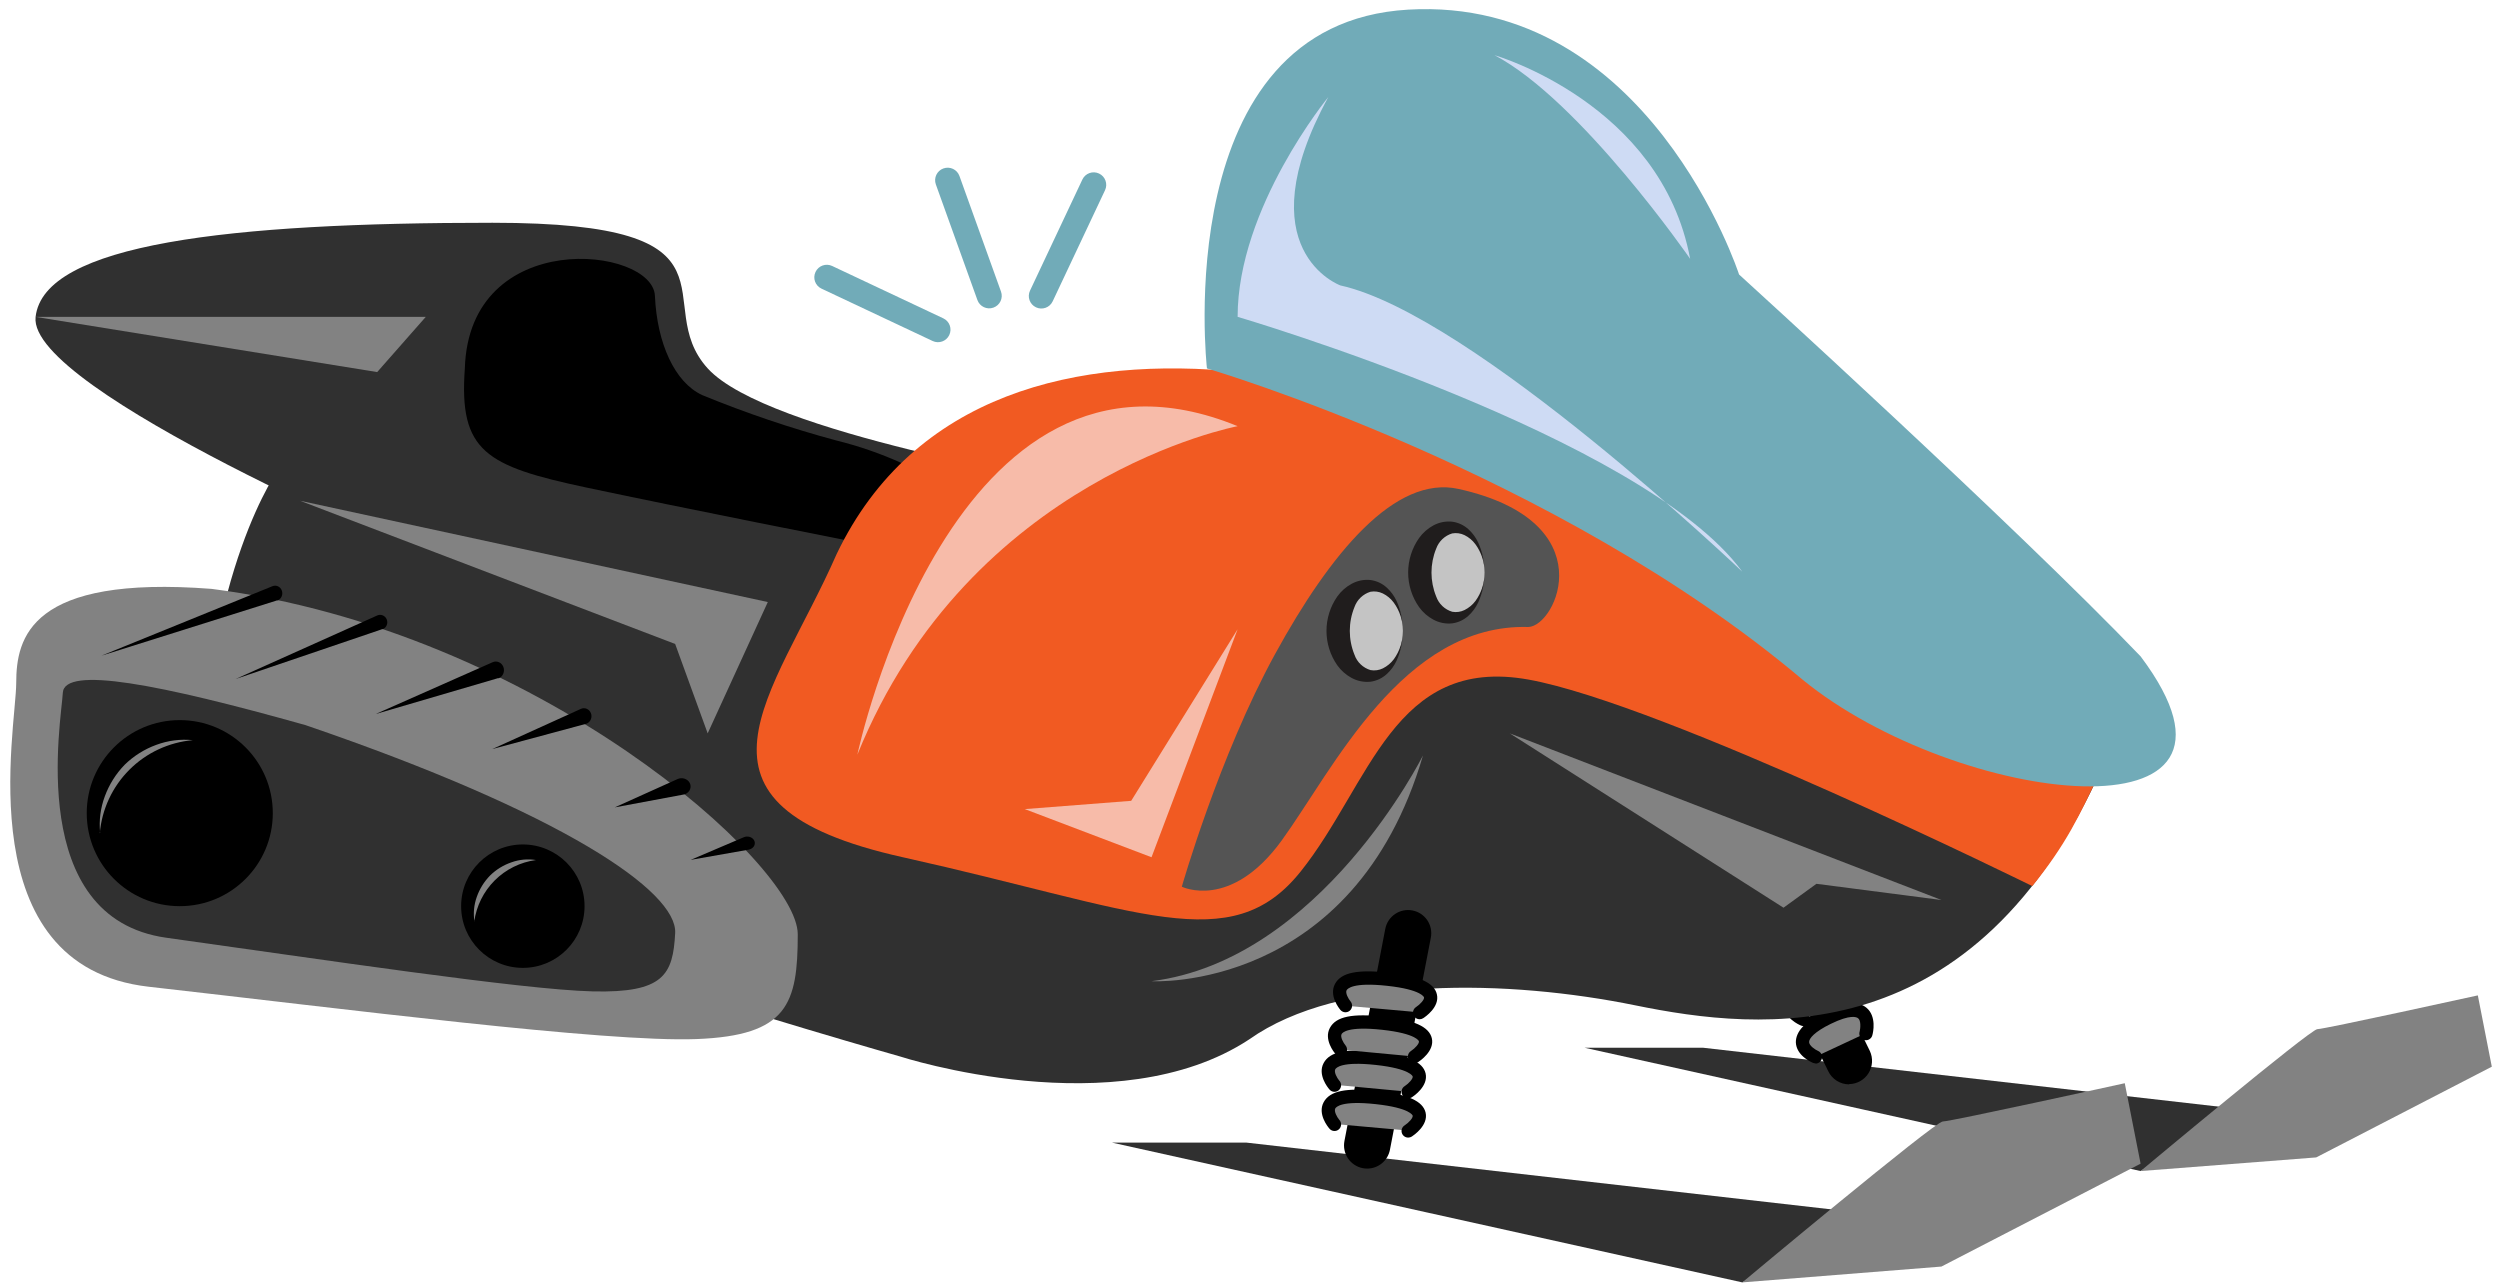 <svg width="228" height="117" viewBox="0 0 228 117" fill="none" xmlns="http://www.w3.org/2000/svg">
<path d="M98.194 44.441C97.282 43.838 69.987 39.58 64.546 33.602C59.105 27.623 68.912 20.316 44.913 20.316C20.915 20.316 3.988 22.225 3.246 28.91C2.503 35.595 38.875 50.861 38.875 50.861L81.092 62.002L98.194 44.441Z" fill="#303030"/>
<path d="M144.52 95.555L195.221 106.799L204.551 101.177L155.335 95.555H144.52Z" fill="#303030"/>
<path d="M195.223 106.8C195.223 106.8 210.706 93.859 211.34 93.859C211.974 93.859 225.978 90.779 225.978 90.779L227.253 97.283L211.238 105.556L195.223 106.8Z" fill="#828282"/>
<path d="M101.418 104.207L158.902 116.955L169.488 110.578L113.683 104.207H101.418Z" fill="#303030"/>
<path d="M158.898 116.954C158.898 116.954 176.459 102.28 177.178 102.28C177.897 102.28 193.779 98.789 193.779 98.789L195.222 106.126L177.057 115.511L158.898 116.954Z" fill="#828282"/>
<path d="M168.635 98.895C168.236 98.893 167.846 98.778 167.51 98.565C167.173 98.351 166.904 98.047 166.732 97.687L158.145 80.138C157.899 79.635 157.862 79.054 158.044 78.523C158.226 77.993 158.611 77.556 159.114 77.309C159.618 77.063 160.199 77.026 160.73 77.208C161.26 77.39 161.697 77.775 161.944 78.278L170.531 95.851C170.681 96.173 170.749 96.527 170.727 96.881C170.706 97.235 170.595 97.578 170.407 97.879C170.218 98.179 169.957 98.427 169.647 98.601C169.338 98.774 168.989 98.867 168.635 98.871V98.895Z" fill="black"/>
<path d="M170.185 94.221C170.185 94.221 171.121 90.64 166.694 92.814C162.268 94.988 165.571 96.377 165.571 96.377" fill="#828282"/>
<path d="M165.569 96.979C165.488 96.977 165.408 96.961 165.333 96.931C165.176 96.864 163.817 96.26 163.781 95.052C163.781 94.068 164.615 93.156 166.426 92.269C168.238 91.381 169.446 91.272 170.213 91.9C171.173 92.685 170.816 94.201 170.768 94.37C170.754 94.452 170.722 94.53 170.676 94.6C170.63 94.669 170.57 94.728 170.5 94.773C170.43 94.819 170.351 94.849 170.269 94.862C170.187 94.875 170.103 94.871 170.022 94.85C169.941 94.829 169.866 94.792 169.8 94.74C169.735 94.689 169.681 94.624 169.641 94.551C169.602 94.478 169.578 94.397 169.571 94.314C169.565 94.231 169.575 94.147 169.603 94.068C169.675 93.778 169.736 93.066 169.452 92.86C169.319 92.758 168.769 92.492 166.958 93.38C165.49 94.098 164.977 94.708 164.989 95.04C165.001 95.373 165.551 95.735 165.804 95.844C165.932 95.898 166.037 95.995 166.102 96.118C166.167 96.241 166.187 96.383 166.159 96.519C166.132 96.656 166.058 96.778 165.95 96.866C165.843 96.954 165.708 97.003 165.569 97.003V96.979Z" fill="black"/>
<path d="M169.093 90.813C169.093 90.813 170.023 87.238 165.597 89.412C161.17 91.586 164.473 92.969 164.473 92.969" fill="#828282"/>
<path d="M164.471 93.574C164.392 93.576 164.313 93.56 164.242 93.526C164.085 93.466 162.72 92.856 162.684 91.654C162.684 90.67 163.523 89.758 165.329 88.87C167.134 87.983 168.348 87.874 169.121 88.502C170.081 89.281 169.725 90.797 169.677 90.972C169.636 91.127 169.535 91.26 169.396 91.341C169.257 91.422 169.092 91.444 168.937 91.403C168.781 91.363 168.649 91.262 168.568 91.123C168.487 90.984 168.464 90.819 168.505 90.664C168.577 90.374 168.638 89.667 168.354 89.456C168.227 89.353 167.672 89.088 165.86 89.975C164.393 90.7 163.885 91.31 163.891 91.642C163.897 91.974 164.495 92.349 164.707 92.439C164.835 92.494 164.94 92.591 165.005 92.714C165.069 92.837 165.089 92.979 165.062 93.115C165.034 93.251 164.96 93.374 164.853 93.462C164.745 93.55 164.61 93.598 164.471 93.599V93.574Z" fill="black"/>
<path d="M166.147 84.189C166.147 84.189 167.077 80.609 162.657 82.782C158.236 84.956 161.533 86.345 161.533 86.345" fill="#828282"/>
<path d="M161.526 86.95C161.445 86.948 161.365 86.932 161.29 86.901C161.133 86.835 159.768 86.225 159.738 85.023C159.738 84.039 160.572 83.127 162.377 82.239C164.183 81.352 165.397 81.243 166.17 81.871C167.13 82.656 166.774 84.172 166.725 84.341C166.685 84.496 166.585 84.629 166.447 84.711C166.309 84.792 166.144 84.816 165.988 84.776C165.833 84.736 165.7 84.635 165.619 84.497C165.537 84.359 165.514 84.194 165.554 84.039C165.626 83.749 165.693 83.037 165.403 82.831C165.276 82.728 164.72 82.457 162.915 83.35C161.447 84.069 160.934 84.679 160.946 85.011C160.958 85.343 161.508 85.706 161.761 85.808C161.835 85.839 161.902 85.885 161.958 85.941C162.014 85.998 162.058 86.066 162.088 86.14C162.118 86.214 162.132 86.293 162.131 86.373C162.13 86.453 162.113 86.532 162.081 86.605C162.032 86.71 161.953 86.798 161.854 86.859C161.756 86.92 161.642 86.952 161.526 86.95Z" fill="black"/>
<path d="M191.787 69.834L107.781 38.867L80.202 54.906L25.472 42.684C25.472 42.684 18.684 51.839 18.262 73.035C29.506 81.489 82.11 96.357 82.11 96.357C82.11 96.357 101.839 102.764 113.935 94.787C122.208 88.929 137.692 89.352 149.147 91.689C160.603 94.026 180.12 96.139 191.787 69.834Z" fill="#303030"/>
<path d="M13.575 89.992C31.383 92.003 55.243 95.082 63.534 94.763C71.825 94.442 72.755 91.58 72.755 85.203C72.755 78.826 48.89 57.521 19.294 53.705C2.747 52.43 1.479 58.155 1.479 62.292C1.479 66.428 -2.959 88.12 13.575 89.992Z" fill="#828282"/>
<path d="M15.18 85.524C29.033 87.45 47.59 90.264 54.064 90.415C60.538 90.566 61.377 88.893 61.576 85.095C61.776 81.296 51.347 74.159 27.85 66.127C14.564 62.395 5.856 60.692 5.729 63.186C5.603 65.68 2.311 83.73 15.18 85.524Z" fill="#303030"/>
<path d="M9.254 59.798L24.847 53.462C25.01 53.395 25.191 53.399 25.352 53.472C25.512 53.546 25.638 53.684 25.701 53.855C25.765 54.027 25.761 54.218 25.691 54.386C25.621 54.555 25.49 54.687 25.327 54.754H25.274L9.254 59.798Z" fill="black"/>
<path d="M21.488 61.926L34.406 56.129C34.485 56.094 34.57 56.075 34.656 56.074C34.742 56.073 34.828 56.09 34.908 56.123C34.988 56.156 35.061 56.205 35.123 56.267C35.184 56.329 35.234 56.403 35.268 56.485C35.301 56.567 35.32 56.654 35.321 56.744C35.322 56.833 35.306 56.921 35.274 57.004C35.242 57.086 35.195 57.162 35.135 57.225C35.074 57.289 35.003 57.34 34.923 57.375H34.871L21.488 61.926Z" fill="black"/>
<path d="M34.258 65.12L44.931 60.393C45.022 60.353 45.118 60.332 45.216 60.332C45.314 60.332 45.411 60.352 45.501 60.392C45.592 60.431 45.674 60.489 45.743 60.562C45.812 60.636 45.867 60.722 45.905 60.818C45.943 60.914 45.962 61.017 45.962 61.12C45.962 61.224 45.943 61.327 45.906 61.422C45.869 61.518 45.814 61.605 45.745 61.679C45.676 61.752 45.594 61.81 45.504 61.85H45.414L34.258 65.12Z" fill="black"/>
<path d="M44.898 68.314L52.976 64.65C53.059 64.612 53.148 64.592 53.239 64.59C53.33 64.588 53.42 64.605 53.505 64.64C53.589 64.675 53.666 64.727 53.732 64.794C53.797 64.86 53.849 64.939 53.885 65.027C53.922 65.114 53.941 65.208 53.943 65.304C53.944 65.399 53.928 65.494 53.895 65.582C53.861 65.671 53.812 65.752 53.749 65.821C53.686 65.889 53.61 65.944 53.527 65.982L53.424 66.019L44.898 68.314Z" fill="black"/>
<path d="M56.066 73.633L61.794 71.05C61.891 71.006 61.996 70.981 62.105 70.974C62.213 70.968 62.321 70.981 62.424 71.013C62.526 71.045 62.621 71.095 62.702 71.161C62.784 71.226 62.85 71.305 62.898 71.394C62.946 71.483 62.974 71.58 62.981 71.679C62.988 71.778 62.974 71.877 62.938 71.971C62.904 72.065 62.849 72.152 62.777 72.226C62.706 72.3 62.619 72.361 62.522 72.405C62.46 72.435 62.394 72.455 62.325 72.465L56.066 73.633Z" fill="black"/>
<path d="M62.988 78.421L67.837 76.355C67.919 76.32 68.008 76.299 68.099 76.294C68.19 76.289 68.281 76.299 68.368 76.325C68.454 76.35 68.534 76.39 68.603 76.442C68.672 76.494 68.728 76.557 68.769 76.628C68.809 76.698 68.833 76.775 68.839 76.854C68.845 76.933 68.833 77.012 68.804 77.087C68.775 77.162 68.728 77.231 68.668 77.29C68.608 77.35 68.535 77.398 68.453 77.433C68.4 77.456 68.345 77.474 68.287 77.487L62.988 78.421Z" fill="black"/>
<path d="M59.729 26.983C59.53 22.466 42.766 20.63 42.392 33.626C41.848 41.168 44.306 42.515 53.491 44.466C62.676 46.416 77.308 49.297 77.308 49.297L82.266 42.249C80.337 41.374 78.332 40.679 76.275 40.172C72.112 39.052 68.023 37.668 64.035 36.029C61.541 34.876 59.922 31.319 59.729 26.983Z" fill="black"/>
<path d="M3.215 28.896H38.832L34.399 33.933L3.215 28.896Z" fill="#828282"/>
<path d="M137.691 66.883L177.065 82.082L165.657 80.603L162.656 82.783L137.691 66.883Z" fill="#828282"/>
<path d="M129.775 68.898C129.775 68.898 120.463 87.564 105.016 89.485C105.022 89.497 123.44 90.529 129.775 68.898Z" fill="#828282"/>
<path d="M16.395 82.643C21.081 82.643 24.879 78.844 24.879 74.158C24.879 69.472 21.081 65.674 16.395 65.674C11.709 65.674 7.91 69.472 7.91 74.158C7.91 78.844 11.709 82.643 16.395 82.643Z" fill="black"/>
<path d="M47.683 88.27C50.791 88.27 53.311 85.75 53.311 82.642C53.311 79.534 50.791 77.014 47.683 77.014C44.575 77.014 42.055 79.534 42.055 82.642C42.055 85.75 44.575 88.27 47.683 88.27Z" fill="black"/>
<path d="M9.131 75.957C9.017 74.827 9.164 73.687 9.56 72.623C9.955 71.547 10.572 70.565 11.372 69.743C12.192 68.941 13.174 68.324 14.252 67.931C15.316 67.535 16.456 67.388 17.586 67.502C15.4 67.694 13.351 68.65 11.8 70.201C10.248 71.753 9.293 73.801 9.101 75.987L9.131 75.957Z" fill="#828282"/>
<path d="M43.269 84.045C43.152 83.292 43.225 82.522 43.48 81.805C43.736 81.074 44.148 80.408 44.688 79.854C45.239 79.31 45.906 78.897 46.639 78.646C47.356 78.388 48.126 78.315 48.879 78.435C47.455 78.627 46.133 79.281 45.116 80.296C44.1 81.312 43.444 82.633 43.251 84.057L43.269 84.045Z" fill="#828282"/>
<path d="M27.359 45.668L70.024 54.907L64.54 66.882L61.575 58.73L27.359 45.668Z" fill="#828282"/>
<path d="M124.69 106.575C124.556 106.575 124.423 106.563 124.291 106.539C124.018 106.487 123.758 106.381 123.526 106.228C123.294 106.076 123.094 105.879 122.938 105.649C122.783 105.419 122.673 105.16 122.618 104.888C122.562 104.616 122.56 104.336 122.612 104.063L126.338 84.708C126.445 84.157 126.766 83.671 127.231 83.357C127.696 83.043 128.266 82.926 128.817 83.033C129.368 83.139 129.854 83.46 130.169 83.925C130.483 84.39 130.6 84.961 130.493 85.512L126.761 104.866C126.667 105.347 126.409 105.78 126.032 106.092C125.654 106.403 125.18 106.574 124.69 106.575Z" fill="black"/>
<path d="M121.674 102.504C121.674 102.504 119.023 99.382 125.545 100.088C132.067 100.795 128.431 103.108 128.431 103.108" fill="#828282"/>
<path d="M128.432 103.748C128.3 103.75 128.171 103.708 128.065 103.63C127.958 103.552 127.881 103.44 127.844 103.314C127.807 103.187 127.813 103.052 127.86 102.928C127.907 102.805 127.993 102.701 128.106 102.631C128.48 102.39 128.885 101.949 128.836 101.743C128.836 101.743 128.631 101.043 125.479 100.699C122.326 100.354 121.855 100.964 121.777 101.091C121.638 101.351 121.94 101.888 122.133 102.118C122.192 102.177 122.238 102.247 122.268 102.325C122.298 102.403 122.312 102.486 122.309 102.569C122.305 102.653 122.285 102.734 122.248 102.809C122.211 102.884 122.16 102.951 122.096 103.004C122.033 103.058 121.959 103.099 121.879 103.123C121.799 103.146 121.715 103.154 121.632 103.143C121.549 103.133 121.47 103.106 121.398 103.064C121.326 103.021 121.264 102.964 121.215 102.897C121.101 102.764 120.146 101.592 120.714 100.53C121.282 99.467 122.804 99.189 125.612 99.497C128.42 99.805 129.766 100.427 130.014 101.466C130.286 102.631 128.915 103.549 128.758 103.652C128.661 103.714 128.547 103.748 128.432 103.748Z" fill="black"/>
<path d="M121.674 98.93C121.674 98.93 119.023 95.808 125.545 96.514C132.067 97.221 128.431 99.564 128.431 99.564" fill="#828282"/>
<path d="M128.432 100.174C128.3 100.176 128.171 100.134 128.065 100.056C127.958 99.977 127.881 99.866 127.844 99.739C127.807 99.613 127.813 99.477 127.86 99.354C127.907 99.231 127.993 99.126 128.106 99.057C128.48 98.815 128.885 98.374 128.836 98.169C128.836 98.169 128.631 97.469 125.479 97.124C122.326 96.78 121.855 97.39 121.777 97.517C121.638 97.777 121.94 98.314 122.133 98.544C122.192 98.603 122.238 98.673 122.268 98.751C122.298 98.829 122.312 98.912 122.309 98.995C122.305 99.078 122.285 99.16 122.248 99.235C122.211 99.31 122.16 99.376 122.096 99.43C122.033 99.484 121.959 99.524 121.879 99.548C121.799 99.572 121.715 99.579 121.632 99.569C121.549 99.559 121.47 99.532 121.398 99.49C121.326 99.447 121.264 99.39 121.215 99.323C121.101 99.19 120.146 98.018 120.714 96.955C121.282 95.892 122.804 95.615 125.612 95.923C128.42 96.231 129.766 96.853 130.014 97.891C130.286 99.057 128.915 99.975 128.758 100.077C128.661 100.14 128.547 100.174 128.432 100.174Z" fill="black"/>
<path d="M122.271 95.723C122.271 95.723 119.62 92.607 126.142 93.308C132.664 94.008 129.029 96.357 129.029 96.357" fill="#828282"/>
<path d="M129.001 96.966C128.9 96.966 128.801 96.941 128.712 96.892C128.624 96.844 128.549 96.774 128.494 96.689C128.408 96.554 128.378 96.391 128.412 96.234C128.446 96.078 128.541 95.942 128.675 95.855C129.056 95.608 129.454 95.167 129.406 94.962C129.406 94.962 129.201 94.261 126.048 93.917C122.896 93.573 122.425 94.183 122.353 94.309C122.214 94.569 122.516 95.106 122.709 95.336C122.812 95.459 122.863 95.617 122.849 95.777C122.835 95.936 122.759 96.084 122.636 96.187C122.514 96.291 122.355 96.341 122.196 96.328C122.036 96.314 121.888 96.237 121.785 96.115C121.676 95.982 120.716 94.811 121.284 93.748C121.851 92.685 123.373 92.413 126.181 92.715C128.989 93.017 130.336 93.645 130.583 94.69C130.855 95.849 129.484 96.767 129.327 96.87C129.23 96.933 129.117 96.966 129.001 96.966Z" fill="black"/>
<path d="M122.713 91.721C122.713 91.721 120.062 88.599 126.584 89.305C133.106 90.012 129.47 92.325 129.47 92.325" fill="#828282"/>
<path d="M129.467 92.957C129.366 92.957 129.266 92.931 129.178 92.882C129.089 92.834 129.014 92.764 128.96 92.679C128.873 92.544 128.844 92.381 128.878 92.225C128.912 92.069 129.006 91.932 129.141 91.846C129.515 91.604 129.92 91.157 129.871 90.958C129.871 90.958 129.666 90.251 126.514 89.907C123.362 89.563 122.891 90.179 122.812 90.306C122.673 90.559 122.975 91.097 123.168 91.326C123.22 91.387 123.258 91.457 123.282 91.533C123.306 91.608 123.315 91.688 123.309 91.767C123.302 91.846 123.28 91.923 123.243 91.993C123.207 92.064 123.157 92.126 123.096 92.178C122.975 92.28 122.818 92.33 122.66 92.318C122.501 92.305 122.354 92.231 122.25 92.111C122.136 91.978 121.182 90.801 121.749 89.738C122.317 88.675 123.839 88.403 126.647 88.705C129.455 89.007 130.801 89.635 131.043 90.68C131.321 91.846 129.95 92.763 129.793 92.86C129.696 92.923 129.583 92.956 129.467 92.957Z" fill="black"/>
<path d="M191.786 69.834C191.786 69.834 142.147 40.57 113.215 33.933C98.257 32.393 83.305 35.896 76.3 50.534C70.575 63.578 60.707 73.367 82.338 78.18C103.969 82.993 112.249 87.443 118.614 79.49C124.979 71.537 127.098 59.761 139.399 61.977C151.7 64.194 185.35 80.814 185.35 80.814C188.402 77.005 189.581 74.582 191.786 69.834Z" fill="#F15A22"/>
<path d="M133.024 44.592C127.25 43.311 121.357 50.383 116.266 59.688C111.175 68.994 107.781 80.867 107.781 80.867C107.781 80.867 112.238 83.071 116.9 76.639C121.562 70.208 127.933 56.85 139.388 57.182C141.937 57.11 146.387 47.563 133.024 44.592Z" fill="#545454"/>
<path d="M110.074 33.602C110.074 33.602 141.765 42.896 164.393 61.984C178.427 73.458 208.205 77.154 195.227 59.865C183.838 47.98 158.602 25.033 158.602 25.033C158.602 25.033 150.365 -0.385 128.438 0.878C106.511 2.14 110.074 33.602 110.074 33.602Z" fill="#71ABB8"/>
<path d="M112.872 38.868C112.872 38.868 88.457 43.463 78.191 68.826C78.191 68.826 86.779 28.155 112.872 38.868Z" fill="#F7BBA9"/>
<path d="M112.87 57.389L105.019 78.18L93.461 73.79L103.165 73.035L112.87 57.389Z" fill="#F7BBA9"/>
<path d="M136.297 5.031C136.297 5.031 151.497 9.409 154.142 23.607C154.142 23.607 144.159 9.168 136.297 5.031Z" fill="#CEDBF4"/>
<path d="M121.144 8.848C121.144 8.848 112.871 18.926 112.871 28.896C112.871 28.896 149.847 39.766 158.899 52.14C158.899 52.14 134.339 28.703 122.231 26.028C122.231 26.022 113.505 22.846 121.144 8.848Z" fill="#CEDBF4"/>
<path d="M132.438 48.102C130.807 48.102 129.485 49.941 129.485 52.209C129.485 54.478 130.807 56.316 132.438 56.316C134.069 56.316 135.391 54.478 135.391 52.209C135.391 49.941 134.069 48.102 132.438 48.102Z" fill="#C4C4C4"/>
<path d="M124.989 53.422C123.358 53.422 122.036 55.261 122.036 57.529C122.036 59.798 123.358 61.637 124.989 61.637C126.619 61.637 127.941 59.798 127.941 57.529C127.941 55.261 126.619 53.422 124.989 53.422Z" fill="#C4C4C4"/>
<path d="M135.39 52.218C135.398 53.163 135.199 54.098 134.805 54.957C134.592 55.411 134.292 55.818 133.922 56.154C133.51 56.534 132.992 56.777 132.438 56.851C131.841 56.913 131.24 56.793 130.714 56.506C130.2 56.228 129.756 55.837 129.416 55.362C128.77 54.44 128.424 53.343 128.424 52.218C128.424 51.093 128.77 49.995 129.416 49.073C129.756 48.597 130.2 48.204 130.714 47.924C131.241 47.635 131.845 47.514 132.443 47.578C132.998 47.653 133.516 47.896 133.927 48.275C134.298 48.614 134.598 49.022 134.81 49.478C135.202 50.337 135.4 51.273 135.39 52.218ZM135.39 52.218C135.398 51.288 135.105 50.381 134.555 49.632C134.295 49.28 133.953 48.995 133.56 48.802C133.212 48.633 132.819 48.58 132.438 48.648C132.103 48.749 131.797 48.928 131.544 49.169C131.291 49.41 131.098 49.707 130.98 50.036C130.409 51.434 130.409 53.001 130.98 54.399C131.096 54.73 131.289 55.03 131.543 55.272C131.798 55.514 132.106 55.693 132.443 55.793C132.826 55.862 133.222 55.806 133.571 55.633C133.962 55.437 134.303 55.153 134.566 54.803C135.109 54.051 135.398 53.145 135.39 52.218Z" fill="#201D1D"/>
<path d="M127.941 57.538C127.949 58.483 127.749 59.418 127.356 60.278C127.143 60.731 126.843 61.138 126.473 61.475C126.061 61.854 125.543 62.097 124.988 62.172C124.392 62.233 123.791 62.113 123.265 61.826C122.751 61.548 122.307 61.157 121.966 60.682C121.321 59.761 120.975 58.663 120.975 57.538C120.975 56.413 121.321 55.315 121.966 54.394C122.307 53.917 122.751 53.524 123.265 53.245C123.792 52.955 124.396 52.835 124.994 52.899C125.548 52.973 126.067 53.216 126.478 53.596C126.849 53.934 127.149 54.343 127.361 54.798C127.753 55.658 127.951 56.593 127.941 57.538ZM127.941 57.538C127.948 56.608 127.655 55.702 127.106 54.952C126.845 54.6 126.504 54.315 126.111 54.122C125.762 53.954 125.369 53.9 124.988 53.968C124.654 54.07 124.348 54.248 124.095 54.489C123.842 54.73 123.648 55.027 123.531 55.357C122.959 56.755 122.959 58.321 123.531 59.719C123.647 60.051 123.84 60.35 124.094 60.592C124.349 60.835 124.657 61.013 124.994 61.113C125.377 61.182 125.772 61.126 126.122 60.953C126.513 60.757 126.853 60.473 127.116 60.123C127.66 59.372 127.949 58.466 127.941 57.538Z" fill="#201D1D"/>
<path d="M100.235 15.828L100.231 15.826C99.661 15.557 98.982 15.802 98.713 16.371L93.936 26.509C93.668 27.079 93.912 27.759 94.482 28.027L94.486 28.029C95.055 28.297 95.735 28.053 96.003 27.483L100.78 17.345C101.048 16.776 100.804 16.096 100.235 15.828Z" fill="#71ABB8"/>
<path d="M86.575 30.555L86.576 30.551C86.845 29.981 86.601 29.302 86.031 29.034L75.893 24.257C75.323 23.988 74.644 24.232 74.375 24.802L74.374 24.806C74.105 25.376 74.349 26.055 74.919 26.323L85.057 31.1C85.627 31.369 86.306 31.125 86.575 30.555Z" fill="#71ABB8"/>
<path d="M86.042 15.361L86.038 15.362C85.445 15.575 85.138 16.228 85.35 16.821L89.141 27.368C89.355 27.96 90.008 28.268 90.6 28.055L90.604 28.053C91.197 27.84 91.505 27.187 91.292 26.595L87.501 16.048C87.288 15.456 86.635 15.148 86.042 15.361Z" fill="#71ABB8"/>
</svg>
